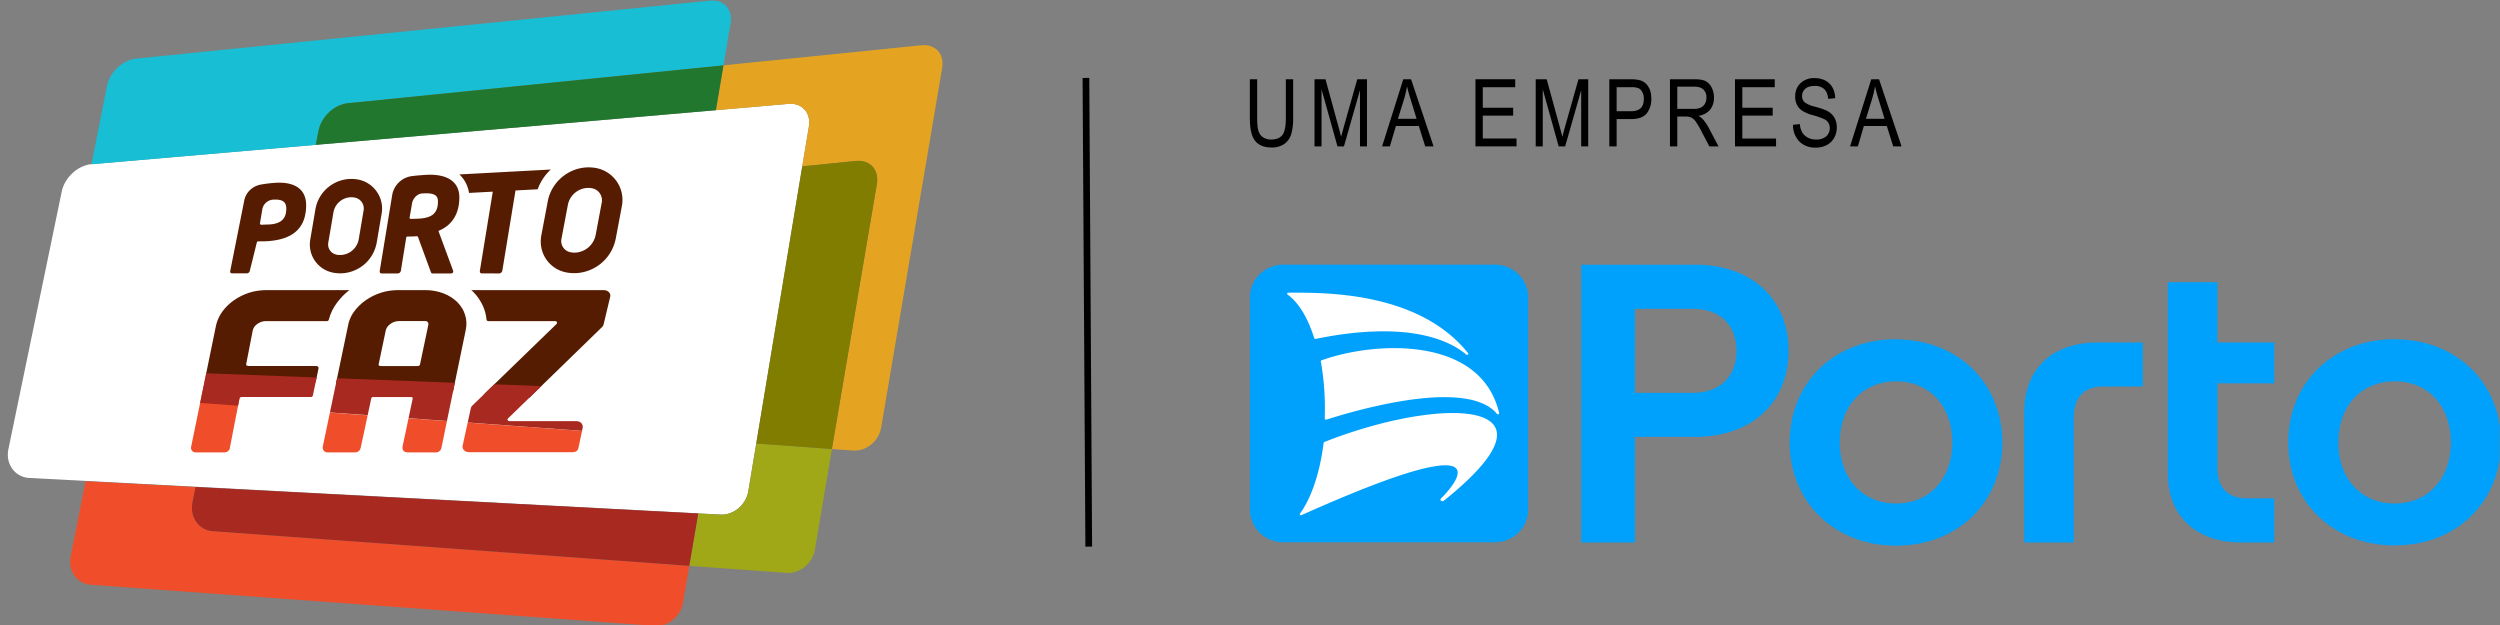 <!--<svg height="40" viewBox="0 0 320 80" xmlns="http://www.w3.org/2000/svg" fill-rule="evenodd" clip-rule="evenodd" stroke-miterlimit="1.5" alt="Porto Faz, uma empresa Porto Seguro" title="Porto Faz, uma empresa Porto Seguro" role="img"><g transform="matrix(1.44463 0 0 .73255 0 -103.371)"><path fill="none" d="M0 141.112h221.51V250.32H0z"/><clipPath id="a"><path d="M0 141.112h221.51V250.32H0z"/></clipPath><g clip-path="url(#a)"><path d="M5.458 174.6c.216-2.457 1.393-4.66 2.62-4.91l61.735-10.523c1.229-.255 2.054 1.55 1.842 3.992l-5.367 63.646c-.214 2.452-1.357 4.277-2.547 4.06l-61.244-6.39c-1.187-.222-1.985-2.4-1.77-4.847l4.73-45.028z" fill="#fff" fill-rule="nonzero"/><path d="M64.72 145.094l-.629 7.342-33.28 6.613c-1.215.236-2.377 2.42-2.594 4.838l-.25 2.44-19.864 3.383 1.368-13.614c.217-2.42 1.39-4.603 2.594-4.838l50.843-10.125c1.216-.236 2.03 1.541 1.813 3.96z" fill="#17bed4" fill-rule="nonzero"/><path d="M61.063 239.835l-.564 6.465c-.207 2.418-1.347 4.218-2.519 4.004l-49.986-7.172c-1.171-.214-1.964-2.376-1.747-4.795l1.335-13.272 9.737 1.006-.282 2.827c-.218 2.46.575 4.666 1.77 4.88l42.256 6.057z" fill="#f04e2a" fill-rule="nonzero"/><path d="M83.467 152.884L78.06 215.71c-.218 2.418-1.357 4.196-2.529 3.982l-1.835-.257 3.984-46.281c.217-2.461-.607-4.258-1.845-4.023l-4.765.942.586-6.894c.217-2.44-.608-4.259-1.846-4.002l-6.393 1.092.673-7.835 17.563-3.51c1.205-.236 2.03 1.54 1.813 3.959z" fill="#e4a422" fill-rule="nonzero"/><path d="M64.091 152.435l-.673 7.834-35.45 6.059.249-2.44c.217-2.419 1.379-4.603 2.594-4.839l33.28-6.614z" fill="#20772d" fill-rule="nonzero"/><path d="M69.825 241.076c-.07 0-.139-.007-.21-.02l-8.553-1.22.793-9.14 1.889.192c.064.012.128.017.191.017 1.122 0 2.154-1.755 2.36-4.085l.706-8.347 6.696.963-1.508 17.574c-.204 2.318-1.246 4.066-2.364 4.066z" fill="#a0a817" fill-rule="nonzero"/><path d="M61.855 230.696l-.792 9.139-42.257-6.057c-1.194-.214-1.987-2.42-1.77-4.88l.283-2.827 44.536 4.625z" fill="#a82920" fill-rule="nonzero"/><path d="M77.681 173.156l-3.984 46.279-6.697-.963 4.071-48.398 4.765-.942c1.238-.235 2.062 1.563 1.845 4.024z" fill="#807d00" fill-rule="nonzero"/><path d="M48.794 170.627c-.523.958-.923 2.13-1.159 3.452l-1.967.204-1.165 13.981c-.02.268-.148.499-.277.51l-1.53-.005c-.116.011-.191-.146-.184-.35l-.002-.1 1.145-13.826-2.102.22c-.104-1.25-.384-2.327-.826-3.17l-.034-.06 8.1-.856zm-9.997 5.538c.01 2.327-.664 2.931-1.752 3.046-.097.01-.445.022-.65.038-.072.006-.12-.08-.107-.236.017-.178.212-2.44.212-2.44.07-.852.413-1.6.797-1.742.09-.03.152-.028.196-.033.865-.093 1.3.217 1.304 1.367zm1.896-.69c-.012-2.988-1.26-4.096-2.925-3.92-.383.042-.804.112-1.195.199l-.085.022c-.888.234-1.6 1.582-1.745 3.325l-1.104 13.25v.089c0 .2.067.346.18.335h1.43c.124-.012.243-.224.264-.469l.472-5.766c.01-.12.058-.215.12-.214.216.004.528.004.724-.037.09-.018.17-.063.211.17.042.234 1.097 5.892 1.097 5.892.045.217.057.436.18.424h1.64c.134-.013.199-.175.198-.352l-.023-.175-1.293-6.902c1.295-1.023 1.864-3.234 1.854-5.87zm-15.331 1.933c0 .124 0 .249-.009.393l-.01.185c-.076 1.428-.578 2.14-1.495 2.238-.086.008-.455.023-.679.047-.155.015-.138-.24-.133-.338l.2-2.332c.08-.946.481-1.659.967-1.714h.009c.782-.085 1.146.35 1.15 1.521zm1.76-.577c-.012-2.94-1.119-4.057-2.686-3.89a4.993 4.993 0 0 0-.522.087c-.143.03-.467.107-.807.228-.755.27-1.356 1.401-1.48 2.897l-1.235 12.23v.061c0 .206.073.322.176.311h1.317c.113-.012.226-.208.245-.437l.62-4.933c.01-.12.06-.208.12-.21.238-.003.516-.002.732-.024 1.783-.19 3.292-1.44 3.493-5.35l.01-.186c.009-.268.017-.536.017-.784zm26.204-.906c-.017-1.002-.382-1.864-.9-2.031-.986-.341-1.936.983-2.121 2.932l-.567 5.913c-.107 1.105.262 2.15.821 2.34l.013.011c1.019.338 2.001-1.03 2.198-3.044l.538-5.65c.017-.157.022-.315.018-.471zm1.766 1.082l-.538 5.636c-.186 1.922-.732 3.61-1.546 4.736-.589.805-1.263 1.266-1.956 1.339a1.98 1.98 0 0 1-.816-.099l-.027-.01c-.732-.251-1.381-1.056-1.812-2.276-.425-1.222-.583-2.716-.443-4.191l.567-5.913c.179-1.897.72-3.543 1.521-4.656.802-1.101 1.767-1.54 2.72-1.221 1.583.54 2.634 3.52 2.33 6.655zm-22.867.569l.001-.244c-.024-.894-.357-1.663-.822-1.813-.882-.304-1.719.877-1.867 2.616l-.456 5.277c-.086.987.252 1.919.753 2.088l.012.01c.911.302 1.777-.918 1.935-2.716l.432-5.043.012-.175zm1.586.721l-.432 5.03c-.15 1.716-.623 3.22-1.34 4.227-.519.717-1.116 1.128-1.735 1.193a1.785 1.785 0 0 1-.728-.087l-.024-.01c-.656-.223-1.242-.942-1.637-2.03-.39-1.09-.543-2.424-.431-3.741l.456-5.276c.144-1.693.612-3.162 1.318-4.155.706-.983 1.564-1.374 2.416-1.09 1.419.481 2.381 3.142 2.137 5.94z" fill="#551c02" fill-rule="nonzero"/><g transform="matrix(.55937 0 0 1.10312 .692 141.076)"><clipPath id="b"><path d="M73.391 45.991c.097.085.196.168.288.256a7.557 7.557 0 0 1 1.586 2.315 6.666 6.666 0 0 1 .537 2.095c.03.14.149.247.293.248h10.536c.182 0 .272.054.315.152a.26.26 0 0 1-.043.29L73.549 64.293a.864.864 0 0 0-.221.367l-.867 3.965-.436 2.015a.704.704 0 0 0 .225.712c.206.212.48.315.806.315h16.379c.235 0 .494-.063.69-.232.173-.156.212-.344.287-.647l.184-.906.441-2.079a.88.88 0 0 0-.269-.796c-.191-.17-.399-.25-.743-.257H79.486c-.154 0-.255-.041-.318-.127-.055-.088-.066-.191.05-.309l14.954-14.541c.086-.103.125-.162.178-.362l1.045-4.391a.712.712 0 0 0-.091-.552l-.13-.161c-.215-.211-.479-.316-.815-.316H73.391zm-11.58 0c-.958 0-1.874.142-2.741.417a9.09 9.09 0 0 0-2.384 1.182 7.694 7.694 0 0 0-1.818 1.756c-.34.455-.59.934-.767 1.428l-.005.008a4.31 4.31 0 0 0-.194.718l-3.259 15.62-.766 3.66-.01.084-.004.074c0 .419.339.762.763.762h4.371a.904.904 0 0 0 .768-.431l.106-.245.747-3.495.01-.044.922-4.323c.039-.174.135-.232.311-.232h5.918c.117 0 .233 0 .311.076.058.078.019.176 0 .273 0 .019-.545 2.6-.99 4.695l.002.003-.566 2.668-.044.31c0 .486.35.742.829.742l4.489.003a.877.877 0 0 0 .853-.707l.537-2.595-.006-.001 3.317-16.063c.175-.834.156-1.63-.097-2.406a4.831 4.831 0 0 0-.446-1.029l-.007.001a4.984 4.984 0 0 0-.775-1c-.586-.586-1.32-1.051-2.201-1.397a8.147 8.147 0 0 0-2.901-.512h-4.273zM58.734 57.69l1.125-5.356c.098-.388.349-.718.757-1.008a2.252 2.252 0 0 1 1.282-.428h4.229c.388 0 .524.33.466.583l-1.32 6.286c-.058.176-.175.253-.368.253h-5.822c-.291 0-.428-.097-.349-.33zM42.728 45.991h-1.779c-.96 0-1.87.142-2.744.417a9.185 9.185 0 0 0-2.382 1.182 7.652 7.652 0 0 0-1.817 1.756 5.977 5.977 0 0 0-1.012 2.145l-.311 1.518-2.604 12.682-1.042 5.094-.032.186c0 .397.326.724.724.729l4.585-.003c.372 0 .69-.209.819-.541l.78-4.039.198-1.011.58-2.961v-.006c.034-.174.177-.215.359-.215h10.957a.313.313 0 0 0 .302-.243l.907-4.341a.336.336 0 0 0-.336-.326H38.115l-.307-.078c-.057-.059-.072-.142-.052-.253l1.029-5.311h.006l.004-.036c.092-.39.342-.725.744-1.007.408-.279.835-.424 1.281-.424h9.722a.303.303 0 0 0 .294-.248 7.657 7.657 0 0 1 1.28-2.655 10.27 10.27 0 0 1 1.966-2.011H42.728z"/></clipPath><g clip-path="url(#b)" fill-rule="nonzero"><path d="M27.278 79.617l4.025-20.287-17.338-1.261-5.971 30.095c-.387 2.192 1.016 4.148 3.111 4.35l89.367 6.497c2.096.201 4.127-1.426 4.512-3.619l.995-5.864-75.539-5.491c-2.127-.205-3.553-2.194-3.162-4.42z" fill="#f04e2a"/><path d="M109.283.06L18.392 9.234c-2.164.218-4.253 2.187-4.638 4.377L5.869 53.356c-.386 2.194 1.016 4.149 3.111 4.351l4.985.362 1.915-9.653c.384-2.19 2.472-4.16 4.637-4.374l14.101-1.424.676-3.403c.393-2.231 2.513-4.231 4.716-4.451l4.552-.459 63.85-6.446 2.981-17.567 1.127-6.645c.386-2.192-1.07-3.806-3.237-3.587z" fill="#20772d"/><path d="M42.492 64.773c-2.097-.206-3.498-2.158-3.111-4.353l.097-.496-8.175-.595-4.025 20.287c-.392 2.227 1.036 4.217 3.162 4.42l75.539 5.492 3.376-19.895-66.863-4.86z" fill="#f04e2a"/><path d="M20.518 44.042c-2.166.215-4.254 2.184-4.639 4.374l-1.915 9.653 17.339 1.261 3.316-16.712-14.101 1.424z" fill="#551c02"/><path d="M43.291 40.711l-8.452.8-3.536 17.819 8.176.595 58.868 4.279c2.097.202 4.125-1.426 4.512-3.617l4.292-25.293-63.86 5.417z" fill="#551c02"/><path d="M98.347 61.725L27.376 59.01l-.098.496c-.387 2.196 1.014 4.148 3.111 4.353l78.966 5.773 5.29-31.178c.386-2.193-1.07-3.81-3.237-3.591l-4.258.431-4.291 22.814c-.387 2.191-2.415 3.818-4.512 3.617z" fill="#a82920"/></g></g><g><path d="M219.186 183.428h-29.968c-.896 0-1.629 1.444-1.629 3.211v59.103c0 1.766.733 3.211 1.629 3.211h29.968c.896 0 1.63-1.445 1.63-3.211v-59.103c0-1.767-.734-3.21-1.63-3.21" fill="#10ade4"/><path d="M218.588 222.484c-1.202-3.003-4.144-3.638-5.736-3.638-6.635 0-12.98 2.435-18.821 6.877.05-3.412.001-6.829-.195-10.195 4.447-2.561 12.29-4.616 17.454-3.723 4.822.833 6.64 6.132 7.298 10.68" fill="#fff"/><path d="M216.429 213.808c-1.345-2.491-2.371-4.286-6.448-5.45-4.078-1.16-12.704.594-16.52 2.492a133.387 133.387 0 0 0-1.104-8.797 24.482 24.482 0 0 1 8.056-1.379c2.672 0 5.292.448 7.84 1.306 5.39 1.82 7.109 7.777 8.176 11.828" fill="#fff"/><path d="M189.435 189.018c13.885-.71 21.685 11.28 23.241 14.58-1.352-2.222-3.961-4.114-6.208-4.969-2.761-1.045-5.612-1.587-8.541-1.587-2.14 0-4.244.294-6.304.865-.527-2.703-1.498-6.327-2.188-8.889M216.429 239.84c2.233-9.106 1.71-10.699-2.679-9.641-6.817 1.645-15.411 7.399-21.902 14.315 1.185-4.523 1.763-9.067 1.989-13.175 6.27-5.427 13.167-8.553 20.417-8.835 7.588-.296 4.742 11.155 2.175 17.336" fill="#fff"/><g><path d="M160.412 221.77c.94-.27 2.338-.472 3.89-.472 1.917 0 3.257.506 4.18 1.785.765 1.082 1.187 3.362 1.187 5.455 0 2.904-.95 4.972-2.061 5.68v.105c.552 1.518 3.852 9.878 3.852 9.878h-3.226l-3.466-8.938h-1.461v8.938h-2.895v-22.43zm2.895 9.786h1.148c1.457 0 2.32-1.286 2.32-3.279 0-2.089-.806-3.136-2.146-3.168-.708 0-1.112.104-1.322.166v6.28zm-45.728 7.367c.787.71 1.995 1.417 3.242 1.417 1.342 0 2.053-.98 2.053-2.462 0-1.423-.614-2.232-2.169-3.21-2.148-1.317-3.548-3.409-3.548-6.723 0-3.884 1.84-6.856 4.89-6.856 1.46 0 2.534.54 3.302 1.148l-.653 4.156c-.518-.44-1.438-1.084-2.706-1.084-1.264 0-1.88 1.015-1.88 2.198 0 1.453.73 2.094 2.398 3.21 2.285 1.486 3.358 3.576 3.358 6.786 0 3.812-1.669 7.09-5.218 7.09-1.477 0-2.935-.705-3.665-1.415l.596-4.255zm16.997-4.324h-4.757v5.402h5.314v4.225h-8.25v-22.762h7.98v4.22h-5.044v4.728h4.757v4.187zm12.394 8.579c-.902.538-2.609 1.281-4.317 1.281-2.36 0-4.067-1.048-5.257-3.07-1.19-1.965-1.843-4.934-1.822-8.272.02-7.569 3.145-11.893 7.385-11.893 1.67 0 2.953.572 3.588 1.118l-.613 4.117c-.71-.538-1.592-.98-3.015-.98-2.433 0-4.275 2.436-4.275 7.365 0 4.692 1.669 7.462 4.067 7.462.67 0 1.208-.133 1.44-.334v-4.766l.007-4.014h2.812v11.986zm4.238-21.714v13.101c0 3.916.845 5.91 2.341 5.91 1.536 0 2.38-1.89 2.38-5.91v-13.101h2.916v12.763c0 7.024-2.015 10.367-5.392 10.367-3.261 0-5.18-3.172-5.18-10.436v-12.694h2.935zm31.666 11.147c0 7.456-2.572 11.983-6.35 11.983-3.837 0-6.082-5.1-6.082-11.581 0-6.825 2.475-11.924 6.292-11.924 3.972 0 6.14 5.235 6.14 11.522m-9.341.3c0 4.459 1.188 7.6 3.144 7.6 1.976 0 3.108-3.31 3.108-7.731 0-4.09-1.112-7.606-3.128-7.606-1.976 0-3.124 3.312-3.124 7.737M127.199 189.87c-1.038-1.464-2.586-2.177-4.736-2.177-1.86 0-3.433.182-4.686.546v26.866h3.276v-9.94l.142.039c.315.078.73.12 1.195.12 2.166 0 3.908-.99 5.036-2.861.904-1.51 1.402-3.779 1.402-6.387 0-2.508-.592-4.77-1.63-6.206m-4.83 11.142c-.56 0-.923-.052-1.216-.173l-.099-.042v-8.572l.094-.047c.162-.075.624-.251 1.504-.251 1.817 0 2.902 1.612 2.902 4.317 0 2.937-1.22 4.768-3.185 4.768m14.617-13.566c-4.435 0-7.534 5.865-7.534 14.261 0 8.283 2.927 13.854 7.278 13.854 4.62 0 7.604-5.633 7.604-14.347 0-6.855-2.272-13.768-7.348-13.768m-.069 23.633c-2.403 0-3.955-3.727-3.955-9.495 0-5.774 1.579-9.657 3.934-9.657 2.312 0 3.928 3.902 3.928 9.494 0 5.868-1.533 9.658-3.907 9.658m17.376-7.62l-.025-.067v-.38l.087-.058c1.119-.708 2.425-2.89 2.425-6.686 0-2.676-.562-5.265-1.394-6.441-1.059-1.476-2.606-2.134-5.019-2.134-1.685 0-3.358.202-4.616.546v26.866h3.277v-10.89h1.97s4.148 10.702 4.222 10.89h3.61c-.746-1.893-3.947-10.022-4.537-11.647m-3.74-3.271h-1.525v-8.1l.102-.036c.436-.138.985-.21 1.636-.21 1.765.046 2.738 1.508 2.738 4.112 0 2.613-1.129 4.234-2.951 4.234m18.533-12.29v4.768h-4.297v22.44h-3.322v-22.44h-4.227v-4.768h11.846zm7.106-.451c-4.435 0-7.534 5.865-7.534 14.261 0 8.283 2.924 13.854 7.28 13.854 4.616 0 7.6-5.633 7.6-14.347 0-6.855-2.269-13.768-7.346-13.768m-.07 23.633c-2.4 0-3.952-3.727-3.952-9.495 0-5.774 1.578-9.657 3.93-9.657 2.315 0 3.93 3.902 3.93 9.494 0 5.868-1.533 9.658-3.907 9.658"/></g><g><path d="M120.212 150.866h.656v6.867c0 1.144-.06 2.09-.168 2.82-.118.746-.32 1.326-.623 1.757-.303.415-.681.63-1.144.63-.656 0-1.144-.38-1.463-1.144-.328-.763-.488-2.123-.488-4.063v-6.867h.656v6.85c0 1.078.042 1.858.126 2.339.084.48.219.846.412 1.094.194.25.43.382.707.382.462 0 .807-.266 1.01-.78.21-.514.319-1.526.319-3.035v-6.85zM122.88 162.742v-11.876h.983l1.17 8.409.235 1.758c.059-.431.143-1.078.26-1.907l1.186-8.26h.875v11.876h-.63v-9.936l-1.439 9.936h-.58l-1.43-10.102v10.102h-.63zM129.03 162.742l1.9-11.876h.698l2.019 11.876h-.749l-.571-3.6h-2.061l-.538 3.6h-.698zm1.421-4.877h1.674l-.513-3.284a52.613 52.613 0 0 1-.345-2.471 33.531 33.531 0 0 1-.27 2.272l-.546 3.483zM139.493 162.742v-11.876h3.566v1.41h-2.91v3.632h2.725v1.393h-2.725v4.047h3.028v1.394h-3.684zM144.991 162.742v-11.876h.984l1.17 8.409.235 1.758c.059-.431.143-1.078.26-1.907l1.186-8.26h.875v11.876h-.63v-9.936l-1.439 9.936h-.58l-1.43-10.102v10.102h-.63zM151.68 162.742v-11.876h1.867c.437 0 .757.083.967.232.286.199.513.58.681 1.144.169.548.253 1.228.253 2.04 0 1.079-.135 1.941-.412 2.621-.278.68-.757 1.012-1.43 1.012h-1.27v4.827h-.656zm.656-6.22h1.278c.404 0 .698-.183.883-.548.185-.365.278-.895.278-1.625 0-.465-.042-.863-.135-1.21-.092-.333-.202-.565-.336-.681-.126-.133-.362-.182-.698-.182h-1.27v4.246zM157.211 162.742v-11.876h2.187c.463 0 .8.116 1.018.331.21.233.395.598.53 1.112.143.514.21 1.111.21 1.791 0 .896-.118 1.626-.353 2.173-.236.564-.58.912-1.035 1.061.185.216.328.448.42.664.194.448.362.962.514 1.51l.866 3.234h-.824l-.656-2.472c-.253-.962-.446-1.609-.58-1.957-.127-.332-.253-.547-.38-.663-.117-.117-.285-.183-.512-.183h-.749v5.275h-.656zm.656-6.635h1.405c.303 0 .538-.066.698-.216.16-.149.278-.381.378-.696.093-.299.135-.664.135-1.095 0-.597-.084-1.061-.27-1.41-.176-.331-.436-.514-.79-.514h-1.556v3.931zM163.142 162.742v-11.876h3.566v1.41h-2.91v3.632h2.725v1.393h-2.725v4.047h3.028v1.394h-3.684zM168.438 158.927l.614-.133c.034.663.11 1.161.227 1.526.118.365.286.663.496.88a.968.968 0 0 0 .732.33c.387 0 .69-.182.908-.563.21-.365.32-.863.32-1.46 0-.348-.034-.647-.118-.912a1.51 1.51 0 0 0-.353-.647c-.151-.166-.496-.398-1.018-.713-.462-.265-.799-.53-.992-.813-.202-.265-.353-.63-.463-1.045a5.884 5.884 0 0 1-.16-1.443c0-.962.152-1.741.472-2.355.31-.614.74-.912 1.27-.912.37 0 .69.149.967.431.269.282.488.697.639 1.227.151.531.235 1.161.244 1.891l-.63.116c-.035-.78-.152-1.343-.354-1.725-.202-.365-.48-.564-.841-.564-.37 0-.656.166-.85.498-.193.332-.294.746-.294 1.26 0 .482.076.863.219 1.128.143.266.462.531.958.797.488.265.833.497 1.027.696.302.299.53.697.68 1.194.152.481.228 1.079.228 1.759 0 .68-.076 1.31-.236 1.857-.168.564-.387.995-.664 1.277a1.323 1.323 0 0 1-1 .448c-.615 0-1.103-.365-1.464-1.094-.362-.714-.547-1.692-.564-2.936zM173.643 162.742l1.9-11.876h.699l2.018 11.876h-.748l-.572-3.6h-2.06l-.539 3.6h-.698zm1.421-4.877h1.674l-.513-3.284a52.613 52.613 0 0 1-.345-2.471 33.531 33.531 0 0 1-.269 2.272l-.547 3.483z" fill-rule="nonzero"/></g></g><g><path d="M129.581 148l.419 70" fill="none" stroke="#000" transform="matrix(.69222 0 0 1.3651 10.674 -51.367)"/></g></g></g></svg>-->

<!--<svg viewBox="0 0 240 80" xmlns="http://www.w3.org/2000/svg" xml:space="preserve" style="fill-rule:evenodd;clip-rule:evenodd;stroke-miterlimit:1.5"><path style="fill:none" d="M0 .001h320v80H0z"/><clipPath id="a"><path d="M0 .001h320v80H0z"/></clipPath><g clip-path="url(#a)"><path d="M7.885 24.532c.312-1.8 2.012-3.413 3.785-3.597l89.184-7.708c1.775-.187 2.967 1.135 2.661 2.924l-7.753 46.624c-.31 1.796-1.961 3.133-3.68 2.974L3.607 61.068C1.892 60.906.74 59.31 1.05 57.517l6.833-32.985h.002Z" style="fill:#fff;fill-rule:nonzero"/><path d="m93.496 2.918-.908 5.378L44.51 13.14c-1.755.173-3.433 1.773-3.747 3.544l-.361 1.788-28.696 2.478 1.976-9.973c.314-1.773 2.008-3.372 3.747-3.544L90.879.016c1.756-.173 2.932 1.129 2.619 2.901l-.002.001Z" style="fill:#17bed4;fill-rule:nonzero"/><path d="m88.213 72.32-.814 4.736c-.299 1.771-1.946 3.09-3.639 2.933l-72.212-5.254c-1.691-.156-2.837-1.74-2.523-3.512l1.928-9.723 14.067.737-.408 2.071c-.315 1.802.831 3.418 2.557 3.575l61.044 4.437Z" style="fill:#f04e2a;fill-rule:nonzero"/><path d="m120.579 8.624-7.811 46.023c-.315 1.772-1.961 3.074-3.654 2.917l-2.651-.188 5.756-33.903c.313-1.803-.877-3.119-2.665-2.947l-6.884.69.846-5.05c.314-1.788-.878-3.12-2.666-2.932l-9.236.8.972-5.739 25.372-2.572c1.741-.173 2.933 1.128 2.619 2.9l.002.001Z" style="fill:#e4a422;fill-rule:nonzero"/><path d="m92.588 8.295-.972 5.739-51.213 4.439.36-1.788c.314-1.772 1.992-3.372 3.747-3.545l48.078-4.845Z" style="fill:#20772d;fill-rule:nonzero"/><path d="M100.871 73.229a3.43 3.43 0 0 1-.303-.014l-12.356-.894 1.146-6.696 2.728.141c.093.009.185.012.276.012 1.621 0 3.112-1.285 3.41-2.992l1.02-6.115 9.673.706-2.179 12.874c-.294 1.698-1.8 2.978-3.415 2.978Z" style="fill:#a0a817;fill-rule:nonzero"/><path d="m89.358 65.625-1.145 6.695-61.045-4.437c-1.725-.157-2.871-1.773-2.557-3.575l.409-2.071 64.338 3.388Z" style="fill:#a82920;fill-rule:nonzero"/><path d="m112.22 23.474-5.755 33.902-9.675-.705 5.881-35.454 6.884-.69c1.788-.173 2.979 1.145 2.665 2.947Z" style="fill:#807d00;fill-rule:nonzero"/><path d="M70.489 21.622a6.317 6.317 0 0 0-1.674 2.529l-2.842.149-1.683 10.242a.452.452 0 0 1-.4.373l-2.21-.003c-.168.008-.276-.107-.266-.257l-.003-.073 1.654-10.128-3.036.161c-.151-.916-.555-1.705-1.194-2.322l-.049-.044 11.702-.627h.001Zm-14.442 4.057c.015 1.704-.959 2.147-2.531 2.231-.14.007-.643.016-.939.028-.104.004-.173-.059-.154-.173.024-.13.306-1.787.306-1.787.101-.625.597-1.173 1.151-1.277.13-.022.22-.02.284-.024 1.249-.068 1.878.159 1.883 1.002Zm2.739-.506c-.017-2.189-1.82-3-4.225-2.871-.554.03-1.162.082-1.727.145l-.122.017a2.945 2.945 0 0 0-2.521 2.435l-1.595 9.707v.065c0 .146.097.253.26.245h2.066a.43.43 0 0 0 .381-.343l.682-4.224c.014-.088.084-.158.173-.157.312.003.763.003 1.046-.027.13-.013.246-.046.305.124.061.172 1.585 4.317 1.585 4.317.065.158.082.319.26.31h2.369c.194-.009.288-.128.286-.258l-.033-.128-1.868-5.056c1.871-.749 2.693-2.369 2.678-4.3v-.001Zm-22.147 1.416c0 .091 0 .183-.013.288l-.015.136c-.11 1.046-.835 1.567-2.159 1.639-.125.006-.658.017-.981.035-.224.011-.2-.176-.193-.248l.289-1.708a1.505 1.505 0 0 1 1.397-1.256h.013c1.13-.062 1.656.256 1.662 1.114Zm2.542-.422c-.017-2.154-1.616-2.972-3.88-2.85a17.145 17.145 0 0 0-1.92.231c-1.091.197-1.959 1.026-2.138 2.122l-1.784 8.959v.045c0 .151.105.236.254.227h1.903a.402.402 0 0 0 .354-.32l.895-3.613a.18.18 0 0 1 .174-.154c.344-.002.745-.002 1.057-.018 2.576-.139 4.756-1.055 5.046-3.919l.015-.136c.013-.196.024-.393.024-.574Zm37.855-.664a1.55 1.55 0 0 0-1.3-1.488c-1.424-.25-2.797.72-3.064 2.148l-.819 4.331a1.456 1.456 0 0 0 1.186 1.715l.019.008c1.472.247 2.891-.755 3.175-2.23l.777-4.139a1.3 1.3 0 0 0 .026-.345Zm2.552.792-.778 4.129a5.458 5.458 0 0 1-5.059 4.45c-.398.018-.8-.006-1.179-.072l-.039-.007a4.012 4.012 0 0 1-2.617-1.668 4.074 4.074 0 0 1-.64-3.07l.819-4.331a5.342 5.342 0 0 1 2.197-3.411 5.296 5.296 0 0 1 3.93-.895 4.144 4.144 0 0 1 3.366 4.875Zm-33.035.417.002-.178a1.42 1.42 0 0 0-1.188-1.329 2.334 2.334 0 0 0-2.697 1.917l-.659 3.865a1.326 1.326 0 0 0 1.088 1.53l.017.007a2.436 2.436 0 0 0 2.796-1.989l.624-3.695.017-.128Zm2.291.528-.624 3.685a4.766 4.766 0 0 1-1.935 3.097 4.813 4.813 0 0 1-2.507.874 4.957 4.957 0 0 1-1.052-.064l-.034-.007a3.669 3.669 0 0 1-2.365-1.488 3.673 3.673 0 0 1-.623-2.74l.659-3.865a4.656 4.656 0 0 1 1.904-3.044 4.668 4.668 0 0 1 3.49-.798c2.05.352 3.44 2.302 3.087 4.351v-.001Z" style="fill:#551c02;fill-rule:nonzero"/><clipPath id="b"><path d="M60.306 37.139c.078.069.158.136.232.207a6.102 6.102 0 0 1 1.282 1.871 5.39 5.39 0 0 1 .434 1.693c.024.113.12.199.237.2h8.514c.147 0 .219.044.254.123a.209.209 0 0 1-.035.234L60.433 51.929a.693.693 0 0 0-.178.296l-.701 3.204-.352 1.629a.567.567 0 0 0 .182.575.873.873 0 0 0 .651.255h13.236a.85.85 0 0 0 .557-.188c.14-.126.171-.278.232-.523l.149-.732.356-1.68a.713.713 0 0 0-.217-.643c-.155-.137-.323-.202-.601-.208h-8.516c-.125 0-.206-.033-.257-.102-.044-.071-.053-.155.04-.25l12.084-11.751a.598.598 0 0 0 .144-.292l.845-3.548a.574.574 0 0 0-.074-.446l-.105-.131a.893.893 0 0 0-.658-.255H60.306Zm-9.358 0c-.774 0-1.514.115-2.215.337a7.338 7.338 0 0 0-1.926.955 6.226 6.226 0 0 0-1.469 1.419 4.391 4.391 0 0 0-.62 1.154l-.004.007a3.403 3.403 0 0 0-.157.58l-2.634 12.622-.619 2.958-.008.068-.003.06c0 .338.274.615.617.615h3.532a.727.727 0 0 0 .62-.348l.086-.198.604-2.824.008-.036.745-3.493c.031-.141.109-.188.251-.188h4.782c.095 0 .189 0 .252.062.047.063.015.142 0 .22 0 .016-.441 2.101-.8 3.794l.001.003-.457 2.156-.036.25c0 .393.283.6.67.6l3.628.002a.709.709 0 0 0 .689-.571l.434-2.097-.005-.001 2.681-12.98c.141-.674.126-1.317-.079-1.944a3.862 3.862 0 0 0-.36-.832l-.006.001a3.991 3.991 0 0 0-.626-.808c-.474-.474-1.067-.85-1.779-1.129a6.581 6.581 0 0 0-2.344-.414h-3.453Zm-2.486 9.454.909-4.328c.079-.314.282-.58.611-.815a1.83 1.83 0 0 1 1.036-.346h3.418c.313 0 .423.267.376.472l-1.066 5.079c-.047.142-.142.205-.298.205h-4.704c-.236 0-.346-.079-.282-.267Zm-3.76-9.454H34.09c-.776 0-1.511.115-2.218.337a7.419 7.419 0 0 0-1.924.955 6.206 6.206 0 0 0-1.469 1.419 4.843 4.843 0 0 0-.817 1.734l-.252 1.226-2.104 10.249-.842 4.116-.026.15c0 .321.264.585.585.589l3.705-.002a.694.694 0 0 0 .662-.437l.63-3.264.16-.817.469-2.393v-.005c.028-.14.143-.173.29-.173h8.854a.254.254 0 0 0 .244-.197l.733-3.508a.272.272 0 0 0-.271-.263H31.8l-.248-.063c-.046-.048-.059-.115-.042-.205l.831-4.291h.005l.003-.03c.075-.315.277-.585.601-.813a1.81 1.81 0 0 1 1.036-.343h7.856a.245.245 0 0 0 .237-.2 6.19 6.19 0 0 1 1.035-2.146 8.288 8.288 0 0 1 1.588-1.625Z"/></clipPath><g clip-path="url(#b)"><path d="m23.043 64.312 3.252-16.394-14.01-1.019-4.826 24.32c-.312 1.771.822 3.352 2.514 3.515l72.216 5.25c1.694.163 3.335-1.152 3.646-2.924l.804-4.739-61.041-4.437c-1.719-.166-2.871-1.773-2.555-3.572Z" style="fill:#f04e2a;fill-rule:nonzero"/><path d="M89.309.023 15.862 7.436c-1.749.176-3.437 1.767-3.748 3.537L5.742 43.091c-.312 1.773.821 3.352 2.514 3.516l4.029.292 1.547-7.8c.31-1.77 1.998-3.362 3.747-3.535l11.395-1.151.546-2.75c.318-1.802 2.031-3.419 3.811-3.596l3.678-.371 51.597-5.209 2.408-14.196.911-5.37c.312-1.771-.865-3.075-2.616-2.898Z" style="fill:#20772d;fill-rule:nonzero"/><path d="M35.337 52.317c-1.695-.167-2.827-1.744-2.514-3.518l.078-.401-6.606-.481-3.252 16.394c-.317 1.8.837 3.408 2.555 3.572l61.041 4.438 2.729-16.077-54.031-3.927Z" style="fill:#f04e2a;fill-rule:nonzero"/><path d="M17.58 35.564c-1.75.174-3.438 1.765-3.749 3.535l-1.547 7.8 14.011 1.019 2.68-13.505-11.395 1.151Z" style="fill:#551c02;fill-rule:nonzero"/><path d="m35.982 32.872-6.83.647-2.857 14.399 6.607.481 47.57 3.458c1.695.163 3.334-1.152 3.646-2.923l3.469-20.439-51.605 4.377Z" style="fill:#551c02;fill-rule:nonzero"/><path d="m80.472 49.854-57.35-2.194-.079.4c-.313 1.775.819 3.352 2.514 3.518l63.811 4.665 4.274-25.194c.312-1.773-.864-3.079-2.615-2.902l-3.441.348-3.468 18.436c-.312 1.77-1.951 3.085-3.646 2.923Z" style="fill:#a82920;fill-rule:nonzero"/></g><g><path d="M232.928 77.335c-2.131 0-3.55-1.585-3.55-3.874s1.413-3.876 3.55-3.876c2.105 0 3.525 1.585 3.525 3.876 0 2.29-1.42 3.874-3.525 3.874Zm0 2.665c3.881 0 6.672-2.768 6.672-6.539s-2.784-6.539-6.672-6.539c-3.905 0-6.696 2.767-6.696 6.539S229.023 80 232.928 80Zm-14.28-16.704v12.075c0 2.816 1.826 4.427 4.617 4.427h2.079v-2.794h-1.721c-1.168 0-1.853-.655-1.853-1.937v-5.36h3.575v-2.592h-3.575v-3.817h-3.121l-.001-.002Zm-16.84 14.039c-2.13 0-3.55-1.585-3.55-3.874s1.414-3.876 3.55-3.876c2.106 0 3.525 1.585 3.525 3.876 0 2.29-1.419 3.874-3.525 3.874Zm0 2.665c3.882 0 6.671-2.768 6.671-6.539s-2.789-6.539-6.671-6.539c-3.906 0-6.701 2.769-6.701 6.539 0 3.769 2.795 6.539 6.701 6.539Zm-16.436-9.682v-5.335h3.603c1.979 0 2.791 1.259 2.791 2.665 0 1.407-.812 2.666-2.791 2.666h-3.603v.004ZM182 79.801h3.372v-6.689h3.754c3.703 0 5.911-2.263 5.911-5.459 0-3.197-2.204-5.455-5.911-5.455H182v17.603ZM212.899 79.801V71.85c0-1.282.686-1.937 1.853-1.937h2.483V67.12h-2.839c-2.789 0-4.613 1.61-4.613 4.425v8.253h3.11M233.14 31.134c-5.144-6.248-22.106-2.981-35.323 1.206a.243.243 0 0 1-.334-.217c.023-.661.03-1.33.03-2.007a56.663 56.663 0 0 0-.848-9.936.22.22 0 0 1 .174-.246c10.936-3.959 32.973-5.179 36.741 11.016.08.243-.279.383-.44.184Zm-11.065 18.169c-.359.265-.833-.172-.526-.485 5.326-5.396 9.699-13.956-28.877 3.456-.238.106-.471-.142-.32-.331 2.128-3.01 4.021-7.867 4.883-14.751a.23.23 0 0 1 .141-.191c24.18-9.627 51.486-9.275 24.699 12.302ZM189.799 6.235a.219.219 0 0 1 .1-.414l.023.001c6.689.019 26.835-.478 37.22 12.646.142.223-.182.455-.39.283-3.135-2.706-11.615-7.286-31.163-3.276a.253.253 0 0 1-.311-.166c-1.554-4.94-3.532-7.605-5.479-9.074ZM232.764 0H188.84c-3.753.012-6.834 3.104-6.834 6.857V51.093c-.013 3.762 3.072 6.868 6.834 6.882h43.928c3.753-.013 6.833-3.104 6.833-6.856V6.877c.01-3.761-3.076-6.865-6.837-6.877Z" style="fill:#00a1fc;fill-rule:nonzero"/><path d="M233.14 31.134c-5.144-6.248-22.106-2.981-35.323 1.206a.243.243 0 0 1-.334-.217c.023-.661.03-1.33.03-2.007a56.663 56.663 0 0 0-.848-9.936.22.22 0 0 1 .174-.246c10.936-3.959 32.973-5.179 36.741 11.016.08.243-.279.383-.44.184Zm-11.065 18.169c-.359.265-.833-.172-.526-.485 5.326-5.396 9.699-13.956-28.877 3.456-.238.106-.471-.142-.32-.331 2.128-3.01 4.021-7.867 4.883-14.751a.23.23 0 0 1 .141-.191c24.18-9.627 51.486-9.275 24.699 12.302ZM189.799 6.235a.219.219 0 0 1 .1-.414l.023.001c6.689.019 26.835-.478 37.22 12.646.142.223-.182.455-.39.283-3.135-2.706-11.615-7.286-31.163-3.276a.253.253 0 0 1-.311-.166c-1.554-4.94-3.532-7.605-5.479-9.074Z" style="fill:#fff;fill-rule:nonzero"/></g><g><path d="m150.001 5 .419 70" style="fill:none;stroke:#000;stroke-width:1px"/></g></g></svg>-->

<svg viewBox="0 0 320 80" xmlns="http://www.w3.org/2000/svg" xml:space="preserve" style="fill-rule:evenodd;clip-rule:evenodd;stroke-miterlimit:1.5"><rect x="0" y="0" width="320" height="80" fill="#808080" stroke="none"/><g transform="scale(.842 1)"><path style="fill:none" d="M0 0h380v80H0z"/><clipPath id="a"><path d="M0 0h380v80H0z"/></clipPath><g clip-path="url(#a)"><path d="M5.458 174.6c.216-2.457 1.393-4.66 2.62-4.91l61.735-10.523c1.229-.255 2.054 1.55 1.842 3.992l-5.367 63.646c-.214 2.452-1.357 4.277-2.547 4.06l-61.244-6.39c-1.187-.222-1.985-2.4-1.77-4.847l4.73-45.028h.001Z" style="fill:#fff;fill-rule:nonzero" transform="matrix(1.716 0 0 .733 0 -103.371)"/><path d="m64.72 145.094-.629 7.342-33.28 6.613c-1.215.236-2.377 2.42-2.594 4.838l-.25 2.44-19.864 3.383 1.368-13.614c.217-2.42 1.39-4.603 2.594-4.838l50.843-10.125c1.216-.236 2.03 1.541 1.813 3.96l-.001.001Z" style="fill:#17bed4;fill-rule:nonzero" transform="matrix(1.716 0 0 .733 0 -103.371)"/><path d="m61.063 239.835-.564 6.465c-.207 2.418-1.347 4.218-2.519 4.004l-49.986-7.172c-1.171-.214-1.964-2.376-1.747-4.795l1.335-13.272 9.737 1.006-.282 2.827c-.218 2.46.575 4.666 1.77 4.88l42.256 6.057Z" style="fill:#f04e2a;fill-rule:nonzero" transform="matrix(1.716 0 0 .733 0 -103.371)"/><path d="M83.467 152.884 78.06 215.71c-.218 2.418-1.357 4.196-2.529 3.982l-1.835-.257 3.984-46.281c.217-2.461-.607-4.258-1.845-4.023l-4.765.942.586-6.894c.217-2.44-.608-4.259-1.846-4.002l-6.393 1.092.673-7.835 17.563-3.51c1.205-.236 2.03 1.54 1.813 3.959l.001.001Z" style="fill:#e4a422;fill-rule:nonzero" transform="matrix(1.716 0 0 .733 0 -103.371)"/><path d="m64.091 152.435-.673 7.834-35.45 6.059.249-2.44c.217-2.419 1.379-4.603 2.594-4.839l33.28-6.614Z" style="fill:#20772d;fill-rule:nonzero" transform="matrix(1.716 0 0 .733 0 -103.371)"/><path d="M69.825 241.076c-.07 0-.139-.007-.21-.02l-8.553-1.22.793-9.14 1.889.192c.064.012.128.017.191.017 1.122 0 2.154-1.755 2.36-4.085l.706-8.347 6.696.963-1.508 17.574c-.204 2.318-1.246 4.066-2.364 4.066Z" style="fill:#a0a817;fill-rule:nonzero" transform="matrix(1.716 0 0 .733 0 -103.371)"/><path d="m61.855 230.696-.792 9.139-42.257-6.057c-1.194-.214-1.987-2.42-1.77-4.88l.283-2.827 44.536 4.625Z" style="fill:#a82920;fill-rule:nonzero" transform="matrix(1.716 0 0 .733 0 -103.371)"/><path d="m77.681 173.156-3.984 46.279-6.697-.963 4.071-48.398 4.765-.942c1.238-.235 2.062 1.563 1.845 4.024Z" style="fill:#807d00;fill-rule:nonzero" transform="matrix(1.716 0 0 .733 0 -103.371)"/><path d="M48.794 170.627c-.523.958-.923 2.13-1.159 3.452l-1.967.204-1.165 13.981c-.02.268-.148.499-.277.51l-1.53-.005c-.116.011-.191-.146-.184-.35l-.002-.1 1.145-13.826-2.102.22c-.104-1.25-.384-2.327-.826-3.17l-.034-.06 8.1-.856h.001Zm-9.997 5.538c.01 2.327-.664 2.931-1.752 3.046-.097.01-.445.022-.65.038-.072.006-.12-.08-.107-.236.017-.178.212-2.44.212-2.44.07-.852.413-1.6.797-1.742.09-.03.152-.028.196-.033.865-.093 1.3.217 1.304 1.367Zm1.896-.69c-.012-2.988-1.26-4.096-2.925-3.92-.383.042-.804.112-1.195.199l-.085.022c-.888.234-1.6 1.582-1.745 3.325l-1.104 13.25v.089c0 .2.067.346.18.335h1.43c.124-.012.243-.224.264-.469l.472-5.766c.01-.12.058-.215.12-.214.216.004.528.004.724-.037.09-.018.17-.063.211.17.042.234 1.097 5.892 1.097 5.892.045.217.057.436.18.424h1.64c.134-.013.199-.175.198-.352l-.023-.175-1.293-6.902c1.295-1.023 1.864-3.234 1.854-5.87v-.001Zm-15.331 1.933c0 .124 0 .249-.009.393l-.01.185c-.076 1.428-.578 2.14-1.495 2.238-.086.008-.455.023-.679.047-.155.015-.138-.24-.133-.338l.2-2.332c.08-.946.481-1.659.967-1.714h.009c.782-.085 1.146.35 1.15 1.521Zm1.76-.577c-.012-2.94-1.119-4.057-2.686-3.89-.175.02-.35.049-.522.087-.143.03-.467.107-.807.228-.755.27-1.356 1.401-1.48 2.897l-1.235 12.23v.061c0 .206.073.322.176.311h1.317c.113-.012.226-.208.245-.437l.62-4.933c.01-.12.06-.208.12-.21.238-.003.516-.002.732-.024 1.783-.19 3.292-1.44 3.493-5.35l.01-.186c.009-.268.017-.536.017-.784Zm26.204-.906c-.017-1.002-.382-1.864-.9-2.031-.986-.341-1.936.983-2.121 2.932l-.567 5.913c-.107 1.105.262 2.15.821 2.34l.013.011c1.019.338 2.001-1.03 2.198-3.044l.538-5.65a3.54 3.54 0 0 0 .018-.471Zm1.766 1.082-.538 5.636c-.186 1.922-.732 3.61-1.546 4.736-.589.805-1.263 1.266-1.956 1.339a1.982 1.982 0 0 1-.816-.099l-.027-.01c-.732-.251-1.381-1.056-1.812-2.276-.425-1.222-.583-2.716-.443-4.191l.567-5.913c.179-1.897.72-3.543 1.521-4.656.802-1.101 1.767-1.54 2.72-1.221 1.583.54 2.634 3.52 2.33 6.655Zm-22.867.569.001-.244c-.024-.894-.357-1.663-.822-1.813-.882-.304-1.719.877-1.867 2.616l-.456 5.277c-.086.987.252 1.919.753 2.088l.012.01c.911.302 1.777-.918 1.935-2.716l.432-5.043.012-.175Zm1.586.721-.432 5.03c-.15 1.716-.623 3.22-1.34 4.227-.519.717-1.116 1.128-1.735 1.193a1.78 1.78 0 0 1-.728-.087l-.024-.01c-.656-.223-1.242-.942-1.637-2.03-.39-1.09-.543-2.424-.431-3.741l.456-5.276c.144-1.693.612-3.162 1.318-4.155.706-.983 1.564-1.374 2.416-1.09 1.419.481 2.381 3.142 2.137 5.94v-.001Z" style="fill:#551c02;fill-rule:nonzero" transform="matrix(1.716 0 0 .733 0 -103.371)"/><g transform="matrix(.96 0 0 .808 1.187 -.026)"><clipPath id="b"><path d="M73.391 45.991c.097.085.196.168.288.256a7.541 7.541 0 0 1 1.586 2.315c.292.664.473 1.372.537 2.095.03.14.149.247.293.248h10.536c.182 0 .272.054.315.152a.259.259 0 0 1-.043.29L73.549 64.293a.87.87 0 0 0-.221.367l-.867 3.965-.436 2.015c-.067.26.02.538.225.712.206.212.48.315.806.315h16.379c.235 0 .494-.063.69-.232.173-.156.212-.344.287-.647l.184-.906.441-2.079a.88.88 0 0 0-.269-.796c-.191-.17-.399-.25-.743-.257H79.486c-.154 0-.255-.041-.318-.127-.055-.088-.066-.191.05-.309l14.954-14.541c.086-.103.125-.162.178-.362l1.045-4.391a.715.715 0 0 0-.091-.552l-.13-.161c-.215-.211-.479-.316-.815-.316H73.391Zm-11.58 0c-.958 0-1.874.142-2.741.417a9.086 9.086 0 0 0-2.384 1.182 7.676 7.676 0 0 0-1.818 1.756c-.34.455-.59.934-.767 1.428l-.005.008c-.085.233-.15.474-.194.718l-3.259 15.62-.766 3.66-.01.084-.004.074c0 .419.339.762.763.762h4.371a.905.905 0 0 0 .768-.431l.106-.245.747-3.495.01-.044.922-4.323c.039-.174.135-.232.311-.232h5.918c.117 0 .233 0 .311.076.058.078.019.176 0 .273 0 .019-.545 2.6-.99 4.695l.002.003-.566 2.668-.044.31c0 .486.35.742.829.742l4.489.003a.879.879 0 0 0 .853-.707l.537-2.595-.006-.001 3.317-16.063c.175-.834.156-1.63-.097-2.406a4.84 4.84 0 0 0-.446-1.029l-.007.001a4.978 4.978 0 0 0-.775-1c-.586-.586-1.32-1.051-2.201-1.397a8.138 8.138 0 0 0-2.901-.512h-4.273ZM58.734 57.69l1.125-5.356c.098-.388.349-.718.757-1.008.373-.271.821-.42 1.282-.428h4.229c.388 0 .524.33.466.583l-1.32 6.286c-.058.176-.175.253-.368.253h-5.822c-.291 0-.428-.097-.349-.33Zm-4.652-11.699H40.949c-.96 0-1.87.142-2.744.417a9.183 9.183 0 0 0-2.382 1.182 7.652 7.652 0 0 0-1.817 1.756 5.988 5.988 0 0 0-1.012 2.145l-.311 1.518-2.604 12.682-1.042 5.094-.032.186c0 .397.326.724.724.729l4.585-.003c.372 0 .69-.209.819-.541l.78-4.039.198-1.011.58-2.961v-.006c.034-.174.177-.215.359-.215h10.957a.313.313 0 0 0 .302-.243l.907-4.341a.337.337 0 0 0-.336-.326H38.115l-.307-.078c-.057-.059-.072-.142-.052-.253l1.029-5.311h.006l.004-.036c.092-.39.342-.725.744-1.007.408-.279.835-.424 1.281-.424h9.722a.304.304 0 0 0 .294-.248 7.653 7.653 0 0 1 1.28-2.655 10.29 10.29 0 0 1 1.966-2.011Z"/></clipPath><g clip-path="url(#b)"><path d="m27.278 79.617 4.025-20.287-17.338-1.261-5.971 30.095c-.387 2.192 1.016 4.148 3.111 4.35l89.367 6.497c2.096.201 4.127-1.426 4.512-3.619l.995-5.864-75.539-5.491c-2.127-.205-3.553-2.194-3.162-4.42Z" style="fill:#f04e2a;fill-rule:nonzero"/><path d="M109.283.06 18.392 9.234c-2.164.218-4.253 2.187-4.638 4.377L5.869 53.356c-.386 2.194 1.016 4.149 3.111 4.351l4.985.362 1.915-9.653c.384-2.19 2.472-4.16 4.637-4.374l14.101-1.424.676-3.403c.393-2.231 2.513-4.231 4.716-4.451l4.552-.459 63.85-6.446 2.981-17.567 1.127-6.645c.386-2.192-1.07-3.806-3.237-3.587Z" style="fill:#20772d;fill-rule:nonzero"/><path d="M42.492 64.773c-2.097-.206-3.498-2.158-3.111-4.353l.097-.496-8.175-.595-4.025 20.287c-.392 2.227 1.036 4.217 3.162 4.42l75.539 5.492 3.376-19.895-66.863-4.86Z" style="fill:#f04e2a;fill-rule:nonzero"/><path d="M20.518 44.042c-2.166.215-4.254 2.184-4.639 4.374l-1.915 9.653 17.339 1.261 3.316-16.712-14.101 1.424Z" style="fill:#551c02;fill-rule:nonzero"/><path d="m43.291 40.711-8.452.8-3.536 17.819 8.176.595 58.868 4.279c2.097.202 4.125-1.426 4.512-3.617l4.292-25.293-63.86 5.417Z" style="fill:#551c02;fill-rule:nonzero"/><path d="M98.347 61.725 27.376 59.01l-.098.496c-.387 2.196 1.014 4.148 3.111 4.353l78.966 5.773 5.29-31.178c.386-2.193-1.07-3.81-3.237-3.591l-4.258.431-4.291 22.814c-.387 2.191-2.415 3.818-4.512 3.617Z" style="fill:#a82920;fill-rule:nonzero"/></g></g><g><path d="M850.79 566.63c-22.9 0-38.15-16.93-38.15-41.36s15.26-41.38 38.15-41.38c22.61 0 37.87 16.92 37.87 41.36 0 24.44-15.26 41.36-37.87 41.36v.02Zm0-111.28c-42 0-72 29.54-72 69.84 0 40.3 30 69.82 72 69.82 41.68 0 71.67-29.54 71.67-69.82 0-40.28-30-69.76-71.67-69.76M697.37 416.76v128.92C697.37 575.76 717 593 747 593h22.3v-29.87h-18.52c-12.53 0-19.89-7-19.89-20.67v-57.22h38.41v-27.67h-38.41v-40.81h-33.52ZM633.9 593v-84.92c0-13.71 7.36-20.69 19.9-20.69h26.68v-29.82H650c-30 0-49.6 17.19-49.6 47.28V593h33.5ZM513.93 566.63c-22.91 0-38.15-16.93-38.15-41.36s15.26-41.38 38.15-41.38c22.6 0 37.87 16.92 37.87 41.36 0 24.44-15.27 41.36-37.87 41.36v.02Zm0-111.28c-42 0-72 29.54-72 69.84 0 40.3 30.1 70 72 70 41.68 0 71.65-29.54 71.65-69.82 0-40.28-30-69.84-71.65-69.84M376 491.69h-38.65v-56.93H376c21.26 0 30 13.41 30 28.46s-8.7 28.47-30 28.47Zm1.63-86.75h-76.52V593h36.24v-71.49h40.32c39.79 0 63.49-24.19 63.49-58.29 0-34.1-23.7-58.34-63.49-58.34M242.92 404.87H99.57a22.625 22.625 0 0 0-15.84 6.59 22.007 22.007 0 0 0-6.47 15.71v143.38a21.772 21.772 0 0 0 1.64 8.5 22.208 22.208 0 0 0 4.82 7.22 22.695 22.695 0 0 0 15.85 6.6h143.35a22.695 22.695 0 0 0 15.85-6.6 22.208 22.208 0 0 0 4.82-7.22 21.983 21.983 0 0 0 1.65-8.5V427.23a22.066 22.066 0 0 0-6.45-15.74 22.375 22.375 0 0 0-7.27-4.87 22.639 22.639 0 0 0-8.6-1.75Z" style="fill:#00a1fc;fill-rule:nonzero" transform="matrix(.225 0 0 .189 172.632 -42.644)"/><path d="M244.17 505.91c-16.79-20.29-72.15-9.68-115.27 3.9a.796.796 0 0 1-.73-.06.748.748 0 0 1-.26-.27.681.681 0 0 1-.1-.36c0-2.15.09-4.33.09-6.45.05-10.811-.87-21.604-2.75-32.25a.768.768 0 0 1 .13-.51.698.698 0 0 1 .45-.28c35.69-12.9 107.59-16.81 119.89 35.71.2.78-1 1.23-1.47.58l.02-.01ZM208 564.83c-1.18.85-2.72-.55-1.64-1.61 17.38-17.51 31.64-45.28-94.24 11.28-.77.34-1.54-.45-1-1.08 6.94-9.67 13.09-25.51 15.92-47.82a.752.752 0 0 1 .15-.38.836.836 0 0 1 .34-.25c78.88-31.24 168-30.08 80.57 39.89l-.1-.03ZM102.78 425.18a.679.679 0 0 1-.34-.35.662.662 0 0 1 0-.48.681.681 0 0 1 .3-.39.714.714 0 0 1 .47-.11c21.83 0 87.57-1.62 121.47 41 .46.74-.61 1.49-1.28.91-10.22-8.78-37.9-23.63-101.7-10.63a.802.802 0 0 1-.61-.07.79.79 0 0 1-.4-.46c-5.11-16-11.48-24.66-17.91-29.42Z" style="fill:#fff;fill-rule:nonzero" transform="matrix(.225 0 0 .189 172.632 -42.644)"/></g><g><path d="M.447-.716h.078v.414a.613.613 0 0 1-.02.17.198.198 0 0 1-.074.106.232.232 0 0 1-.136.038C.217.012.159-.011.121-.057.082-.103.063-.185.063-.302v-.414h.078v.413c0 .065.005.112.015.141.01.029.026.051.049.066a.15.15 0 0 0 .084.023c.055 0 .096-.016.12-.047.025-.031.038-.092.038-.183v-.413Z" style="fill-rule:nonzero" transform="matrix(14.25 0 0 12 189.103 18.736)"/><path d="M.061 0v-.716h.117l.139.507.028.106.031-.115.141-.498h.104V0H.546v-.599L.375 0H.306l-.17-.609V0H.061Z" style="fill-rule:nonzero" transform="matrix(14.25 0 0 12 198.961 18.736)"/><path d="m-.001 0 .226-.716h.083L.548 0H.459L.391-.217H.146L.082 0h-.083Zm.169-.294h.199L.306-.492a1.742 1.742 0 0 1-.041-.149 1.088 1.088 0 0 1-.032.137l-.065.21Z" style="fill-rule:nonzero" transform="matrix(14.25 0 0 12 210.12 18.736)"/><path d="M.065 0v-.716h.424v.085H.143v.219h.324v.084H.143v.244h.36V0H.065Z" style="fill-rule:nonzero" transform="matrix(14.25 0 0 12 223.373 18.736)"/><path d="M.061 0v-.716h.117l.139.507.028.106.031-.115.141-.498h.104V0H.546v-.599L.375 0H.306l-.17-.609V0H.061Z" style="fill-rule:nonzero" transform="matrix(14.25 0 0 12 232.59 18.736)"/><path d="M.063 0v-.716h.222c.052 0 .09.005.115.014a.15.15 0 0 1 .081.069c.02.033.03.074.03.123a.243.243 0 0 1-.049.158c-.033.041-.09.061-.17.061H.141V0H.063Zm.078-.375h.152c.048 0 .083-.011.105-.033C.42-.43.431-.462.431-.506a.154.154 0 0 0-.016-.073.088.088 0 0 0-.04-.041.201.201 0 0 0-.083-.011H.141v.256Z" style="fill-rule:nonzero" transform="matrix(14.25 0 0 12 243.75 18.736)"/><path d="M.063 0v-.716h.26c.055 0 .095.007.121.02a.158.158 0 0 1 .063.067.22.22 0 0 1 .025.108.196.196 0 0 1-.042.131.193.193 0 0 1-.123.064.198.198 0 0 1 .05.04.535.535 0 0 1 .061.091L.581 0H.483L.405-.149a.903.903 0 0 0-.069-.118.125.125 0 0 0-.045-.04.138.138 0 0 0-.061-.011H.141V0H.063Zm.078-.4h.167a.203.203 0 0 0 .083-.013.107.107 0 0 0 .045-.042.124.124 0 0 0 .016-.066.11.11 0 0 0-.032-.085C.399-.626.368-.637.326-.637H.141V-.4Z" style="fill-rule:nonzero" transform="matrix(14.25 0 0 12 252.968 18.736)"/><path d="M.065 0v-.716h.424v.085H.143v.219h.324v.084H.143v.244h.36V0H.065Z" style="fill-rule:nonzero" transform="matrix(14.25 0 0 12 262.826 18.736)"/><path d="M.037-.23.11-.238a.21.21 0 0 0 .027.092c.014.022.034.04.059.053a.18.18 0 0 0 .087.02.157.157 0 0 0 .108-.034.113.113 0 0 0 .038-.088.1.1 0 0 0-.056-.094.821.821 0 0 0-.121-.043.403.403 0 0 1-.118-.049.167.167 0 0 1-.055-.063.192.192 0 0 1-.019-.087c0-.058.018-.105.056-.142a.205.205 0 0 1 .151-.055c.044 0 .082.009.115.026a.187.187 0 0 1 .076.074.24.24 0 0 1 .029.114l-.075.007C.408-.554.394-.588.37-.611a.142.142 0 0 0-.1-.034c-.044 0-.078.01-.101.03a.096.096 0 0 0-.035.076.09.09 0 0 0 .026.068.3.3 0 0 0 .114.048c.058.016.099.03.122.042a.19.19 0 0 1 .081.072.199.199 0 0 1 .027.106.222.222 0 0 1-.028.112.195.195 0 0 1-.079.077.246.246 0 0 1-.119.027.232.232 0 0 1-.174-.066.249.249 0 0 1-.067-.177Z" style="fill-rule:nonzero" transform="matrix(14.25 0 0 12 272.044 18.736)"/><path d="m-.001 0 .226-.716h.083L.548 0H.459L.391-.217H.146L.082 0h-.083Zm.169-.294h.199L.306-.492a1.742 1.742 0 0 1-.041-.149 1.088 1.088 0 0 1-.032.137l-.065.21Z" style="fill-rule:nonzero" transform="matrix(14.25 0 0 12 281.262 18.736)"/></g><g><path d="m129.581 148 .419 70" style="fill:none;stroke:#000;stroke-width:1px" transform="matrix(1.018 0 0 .857 33.17 -116.857)"/></g></g></g></svg>